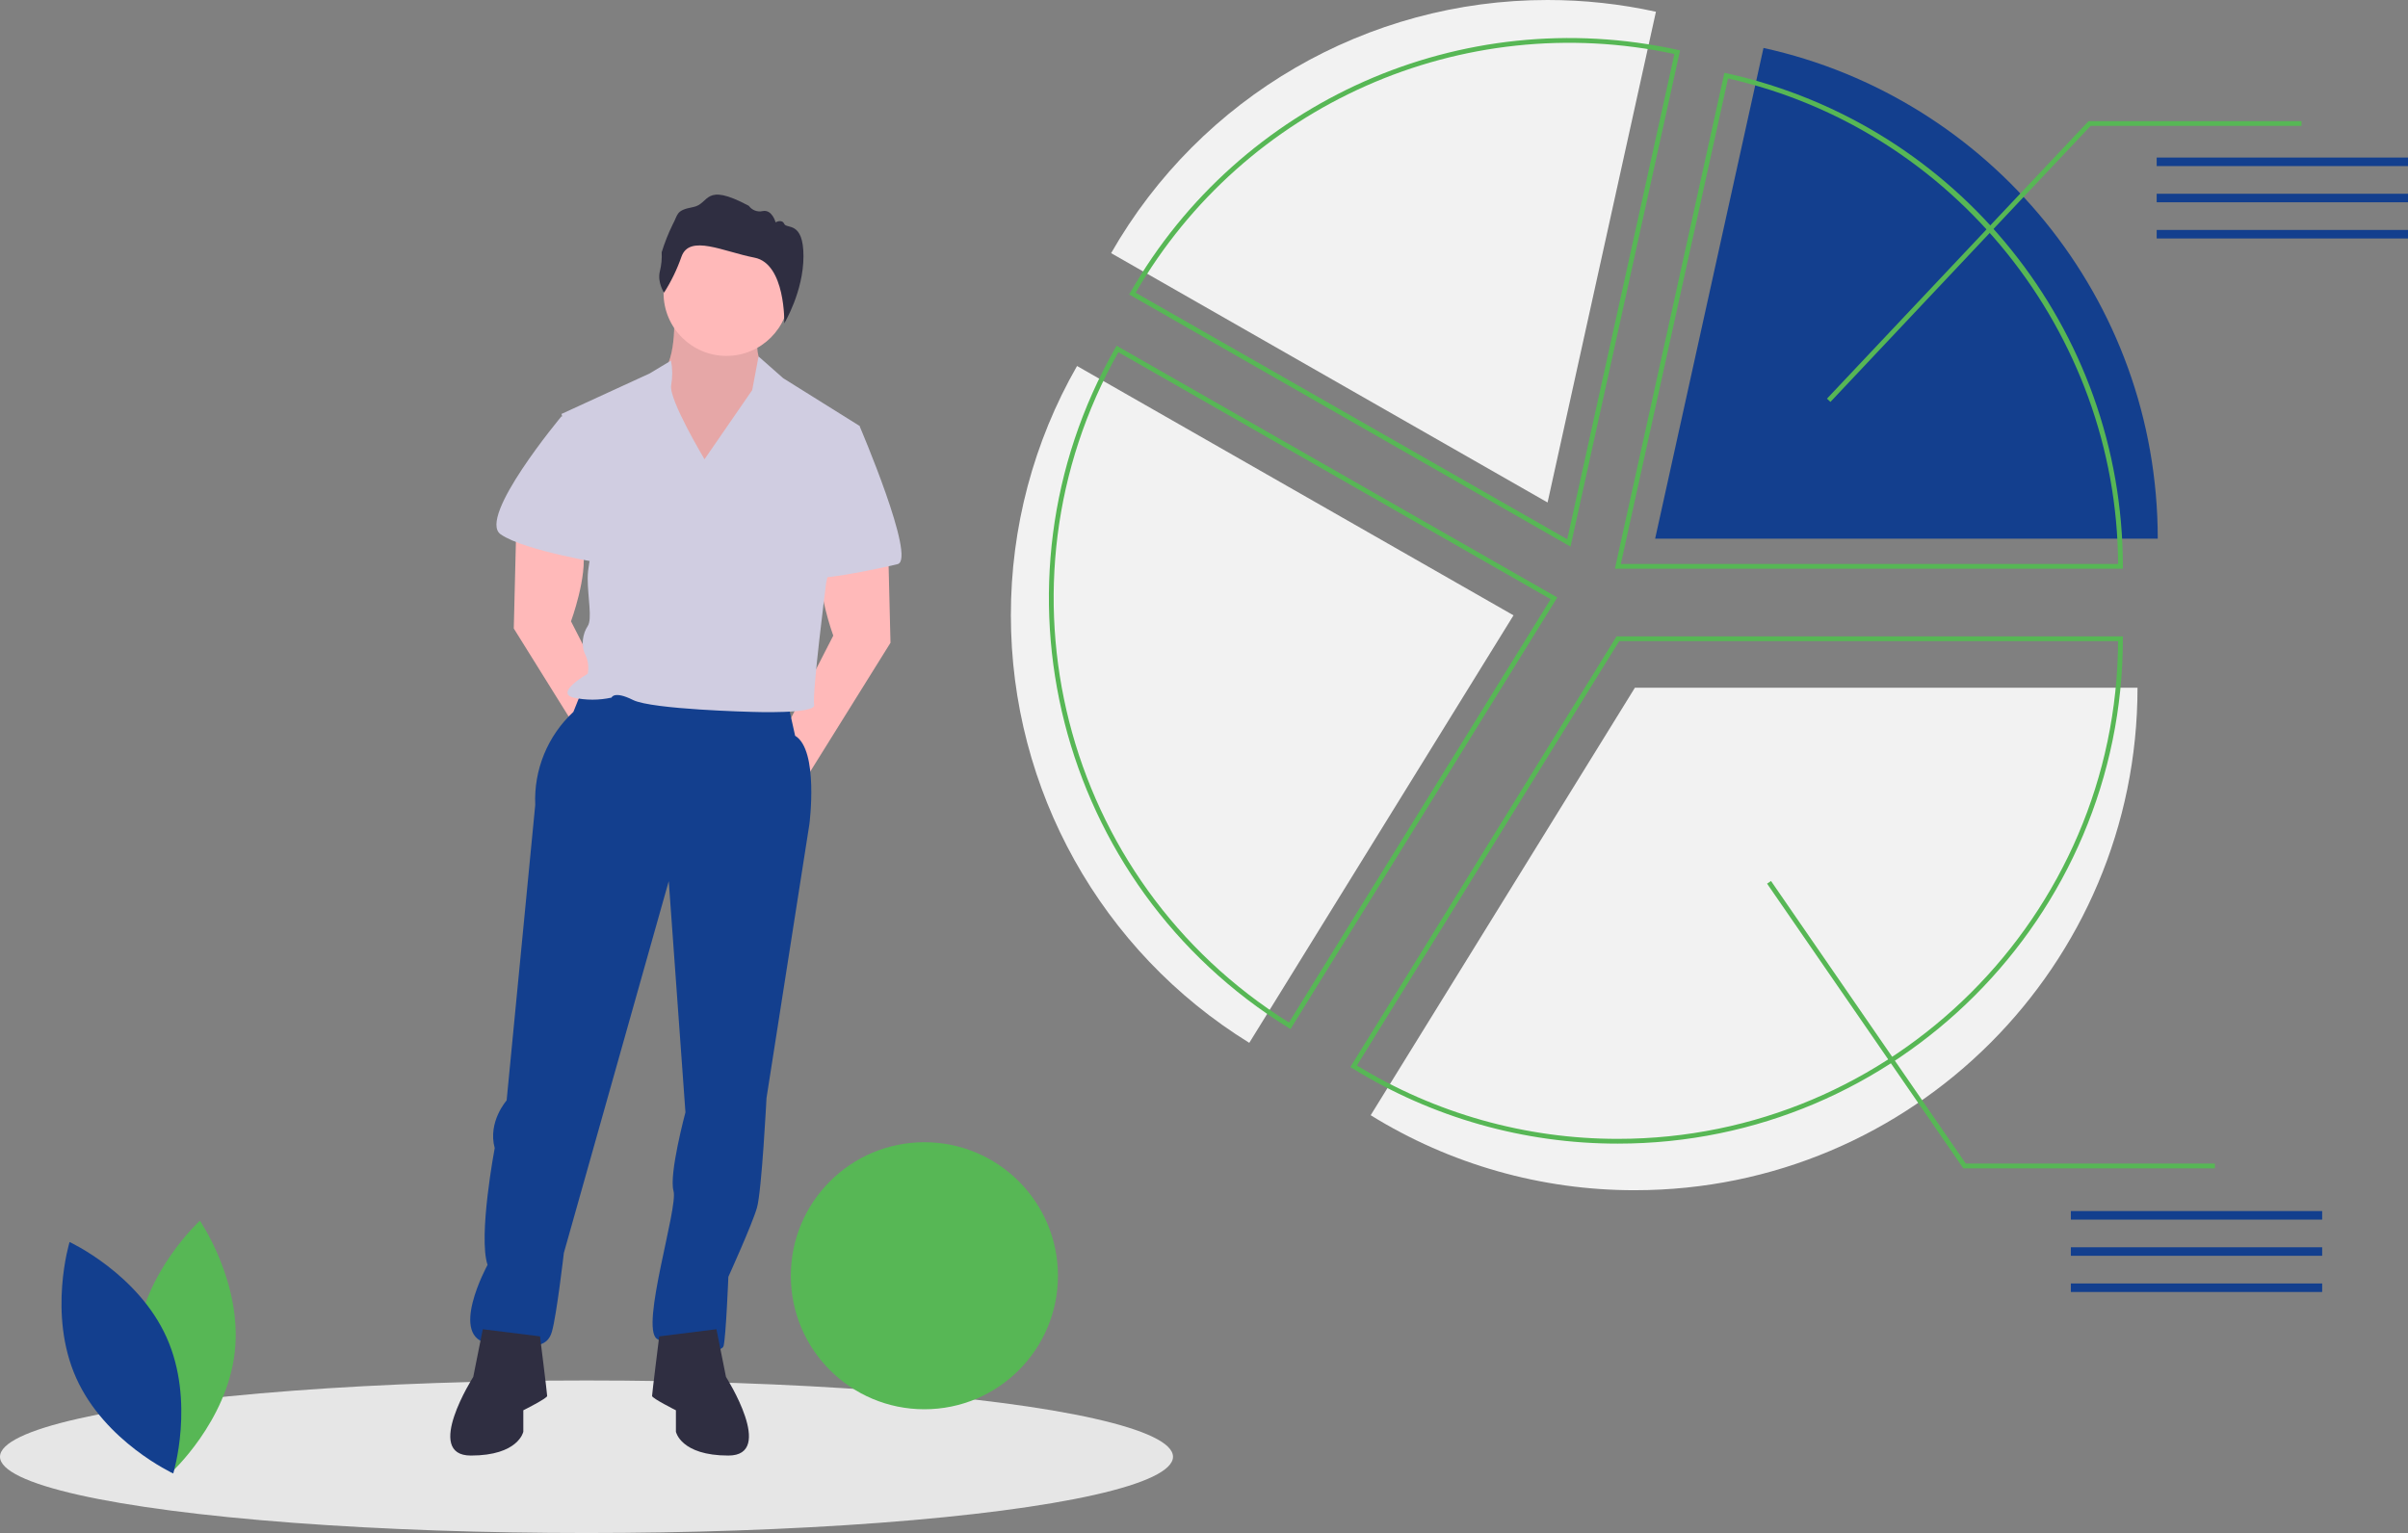 <?xml version="1.0" encoding="utf-8"?>
<!-- Generator: Adobe Illustrator 16.0.0, SVG Export Plug-In . SVG Version: 6.00 Build 0)  -->
<!DOCTYPE svg PUBLIC "-//W3C//DTD SVG 1.1//EN" "http://www.w3.org/Graphics/SVG/1.1/DTD/svg11.dtd">
<svg version="1.1" id="baba1a6e-b9a0-45cd-92f7-13efe2c0b468"
	 xmlns="http://www.w3.org/2000/svg" xmlns:xlink="http://www.w3.org/1999/xlink" x="0px" y="0px" width="1010px"
	 height="643.176px" viewBox="0 0 1010 643.176" enable-background="new 0 0 1010 643.176" xml:space="preserve">
<rect x="0" y="0" width="1010" height="643.176" fill="#808080" stroke="none"/>
<title>segment_analysis</title>
<ellipse fill="#E6E6E6" cx="246" cy="611.176" rx="246" ry="32"/>
<path fill="#F2F2F2" d="M896.552,288.534H685.734L574.913,467.89c33.281,20.621,71.669,31.52,110.821,31.461
	C802.166,499.351,896.552,404.965,896.552,288.534z"/>
<circle fill="#57B755" cx="387.72" cy="535.236" r="56.018"/>
<path fill="#FFB9B9" d="M282.5,127.676c0,0,2,20-4,28s15,58,15,58l30-56c0,0-10-6-4-23L282.5,127.676z"/>
<path opacity="0.1" enable-background="new    " d="M282.5,127.676c0,0,2,20-4,28s15,58,15,58l30-56c0,0-10-6-4-23L282.5,127.676z"
	/>
<path fill="#FFB9B9" d="M372.5,228.676l1,41l-38,61l-7-23l21-41c0,0-7-19-5-30S372.5,228.676,372.5,228.676z"/>
<path fill="#FFB9B9" d="M216.5,222.676l-1,41l38,61l7-23l-21-41c0,0,7-19,5-30S216.5,222.676,216.5,222.676z"/>
<path fill="#133F8E" d="M244.5,288.676l-4,10c-10.793,10.025-16.642,24.283-16,39l-12,124c0,0-8,9-5,20c0,0-7,37-3,49
	c0,0-17,31,1,33s24,2,26-5s5-33,5-33l44-156l7,97c0,0-7,26-5,33s-14,57-7,62s27,7,28,3s2-29,2-29s10-22,12-29s4-46,4-46l18-115
	c0,0,4-31-6-37l-4-18L244.5,288.676z"/>
<path fill="#2F2E41" d="M202.5,557.676l-4,20c0,0-21,33-1,33s22-10,22-10v-9c0,0,10-5,10-6s-3-25-3-25L202.5,557.676z"/>
<path fill="#2F2E41" d="M300.5,557.676l4,20c0,0,21,33,1,33s-22-10-22-10v-9c0,0-10-5-10-6s3-25,3-25L300.5,557.676z"/>
<circle fill="#FFB9B9" cx="304.703" cy="122.936" r="26.383"/>
<path fill="#D0CDE1" d="M295.5,192.676c0,0-15-25-14-31c0.615-3.438,0.599-6.958-0.048-10.39l-8.952,5.39l-37,17l15,50
	c0,0-4,11-4,19s2,17,0,20s-3,8-1,12c1.194,2.487,1.545,5.295,1,8c0,0-14,8-6,10c5.27,1.161,10.73,1.161,16,0c0,0,1-3,9,1s50,5,50,5
	s27,1,26-3s5-51,5-51l14-66l-32-20l-10.336-9.125l-2.664,14.125L295.5,192.676z"/>
<path fill="#D0CDE1" d="M242.5,174.676h-7c0,0-35.5,42.5-25.5,49.5s44.5,12.5,44.5,12.5S251.5,174.676,242.5,174.676z"/>
<path fill="#D0CDE1" d="M351.5,178.676h9c0,0,24,56,16,58s-37,8-37,5S351.5,178.676,351.5,178.676z"/>
<path fill="#2F2E41" d="M278.52,122.795c0,0-2.862-4.294-1.761-8.918c0.658-2.625,0.917-5.334,0.771-8.037
	c1.231-4.006,2.778-7.907,4.624-11.67c2.312-4.184,1.211-5.945,8.478-7.267c7.266-1.321,4.294-10.789,23.451-0.55
	c1.321,1.845,3.624,2.714,5.835,2.201c3.964-0.771,5.395,4.734,5.395,4.734s2.643-1.541,3.634,0.661
	c0.991,2.201,8.056-1.322,8.056,13.541s-8.04,28.14-8.04,28.14s0.59-25.001-12.512-27.533s-27.194-9.909-30.607-0.44
	C283.999,112.97,281.542,118.052,278.52,122.795z"/>
<path fill="#57B755" d="M678.589,479.805c-39.335,0.032-77.897-10.915-111.349-31.61l-0.85-0.526l0.525-0.85l111.115-179.831
	h212.374v1C890.405,384.785,795.385,479.805,678.589,479.805z M569.144,447.018c32.942,20.163,70.821,30.819,109.445,30.787
	c115.361,0,209.276-93.579,209.814-208.817H679.146L569.144,447.018z"/>
<path fill="#F2F2F2" d="M424,258.162c-0.035,73.083,37.81,140.963,99.995,179.356l110.822-179.356l-183.068-104.61
	C433.512,185.395,423.943,221.465,424,258.162z"/>
<path fill="#57B755" d="M541.292,431.749l-0.851-0.526c-97.091-60.032-129.185-186.182-72.588-285.314l0.497-0.867L653.185,250.66
	L541.292,431.749z M469.096,147.77c-55.211,97.788-23.684,221.71,71.549,281.223L650.396,251.37L469.096,147.77z"/>
<path fill="#133F8E" d="M739.668,20.114l-45.447,205.889h210.817C905.038,125.177,834.252,40.898,739.668,20.114z"/>
<path fill="#57B755" d="M890.405,238.616H677.344l45.931-208.081l0.976,0.215c97.049,21.45,166.145,107.475,166.155,206.866V238.616
	z M679.834,236.616h208.569c-0.47-97.03-69.07-182.44-163.607-203.696L679.834,236.616z"/>
<path fill="#F2F2F2" d="M649.109,0C573.445-0.03,503.572,40.507,466.042,106.207l183.067,104.61l45.447-205.89
	C679.631,1.648,664.393-0.004,649.109,0z"/>
<path fill="#57B755" d="M658.727,229.332L473.609,123.551l0.498-0.868C520.168,42.22,613.156,1.008,703.705,20.924l0.978,0.215
	L658.727,229.332z M476.342,122.808l181.018,103.438l44.938-203.583C613.232,3.518,521.978,43.963,476.342,122.808z"/>
<polygon fill="#57B755" points="767.752,168.625 766.297,167.253 876.021,50.811 965.335,50.811 965.335,52.811 876.885,52.811 "/>
<rect x="904.592" y="66.103" fill="#133F8E" width="105.408" height="3.573"/>
<rect x="904.592" y="81.29" fill="#133F8E" width="105.408" height="3.573"/>
<rect x="904.592" y="96.475" fill="#133F8E" width="105.408" height="3.573"/>
<rect x="868.592" y="508.104" fill="#133F8E" width="105.408" height="3.573"/>
<rect x="868.592" y="523.29" fill="#133F8E" width="105.408" height="3.573"/>
<rect x="868.592" y="538.475" fill="#133F8E" width="105.408" height="3.573"/>
<polygon fill="#57B755" points="929,490.177 823.475,490.177 823.177,489.743 741.177,370.743 742.823,369.608 824.525,488.177 
	929,488.177 "/>
<path fill="#57B755" d="M57.162,562.65c-3.331,29.19,14.614,55.21,14.614,55.21s23.347-21.308,26.678-50.498
	c3.332-29.19-14.614-55.21-14.614-55.21S60.493,533.46,57.162,562.65z"/>
<path fill="#133F8E" d="M69.889,561.143c12.007,26.814,2.776,57.044,2.776,57.044s-28.699-13.244-40.707-40.059
	c-12.007-26.813-2.776-57.044-2.776-57.044S57.881,534.33,69.889,561.143z"/>
</svg>

